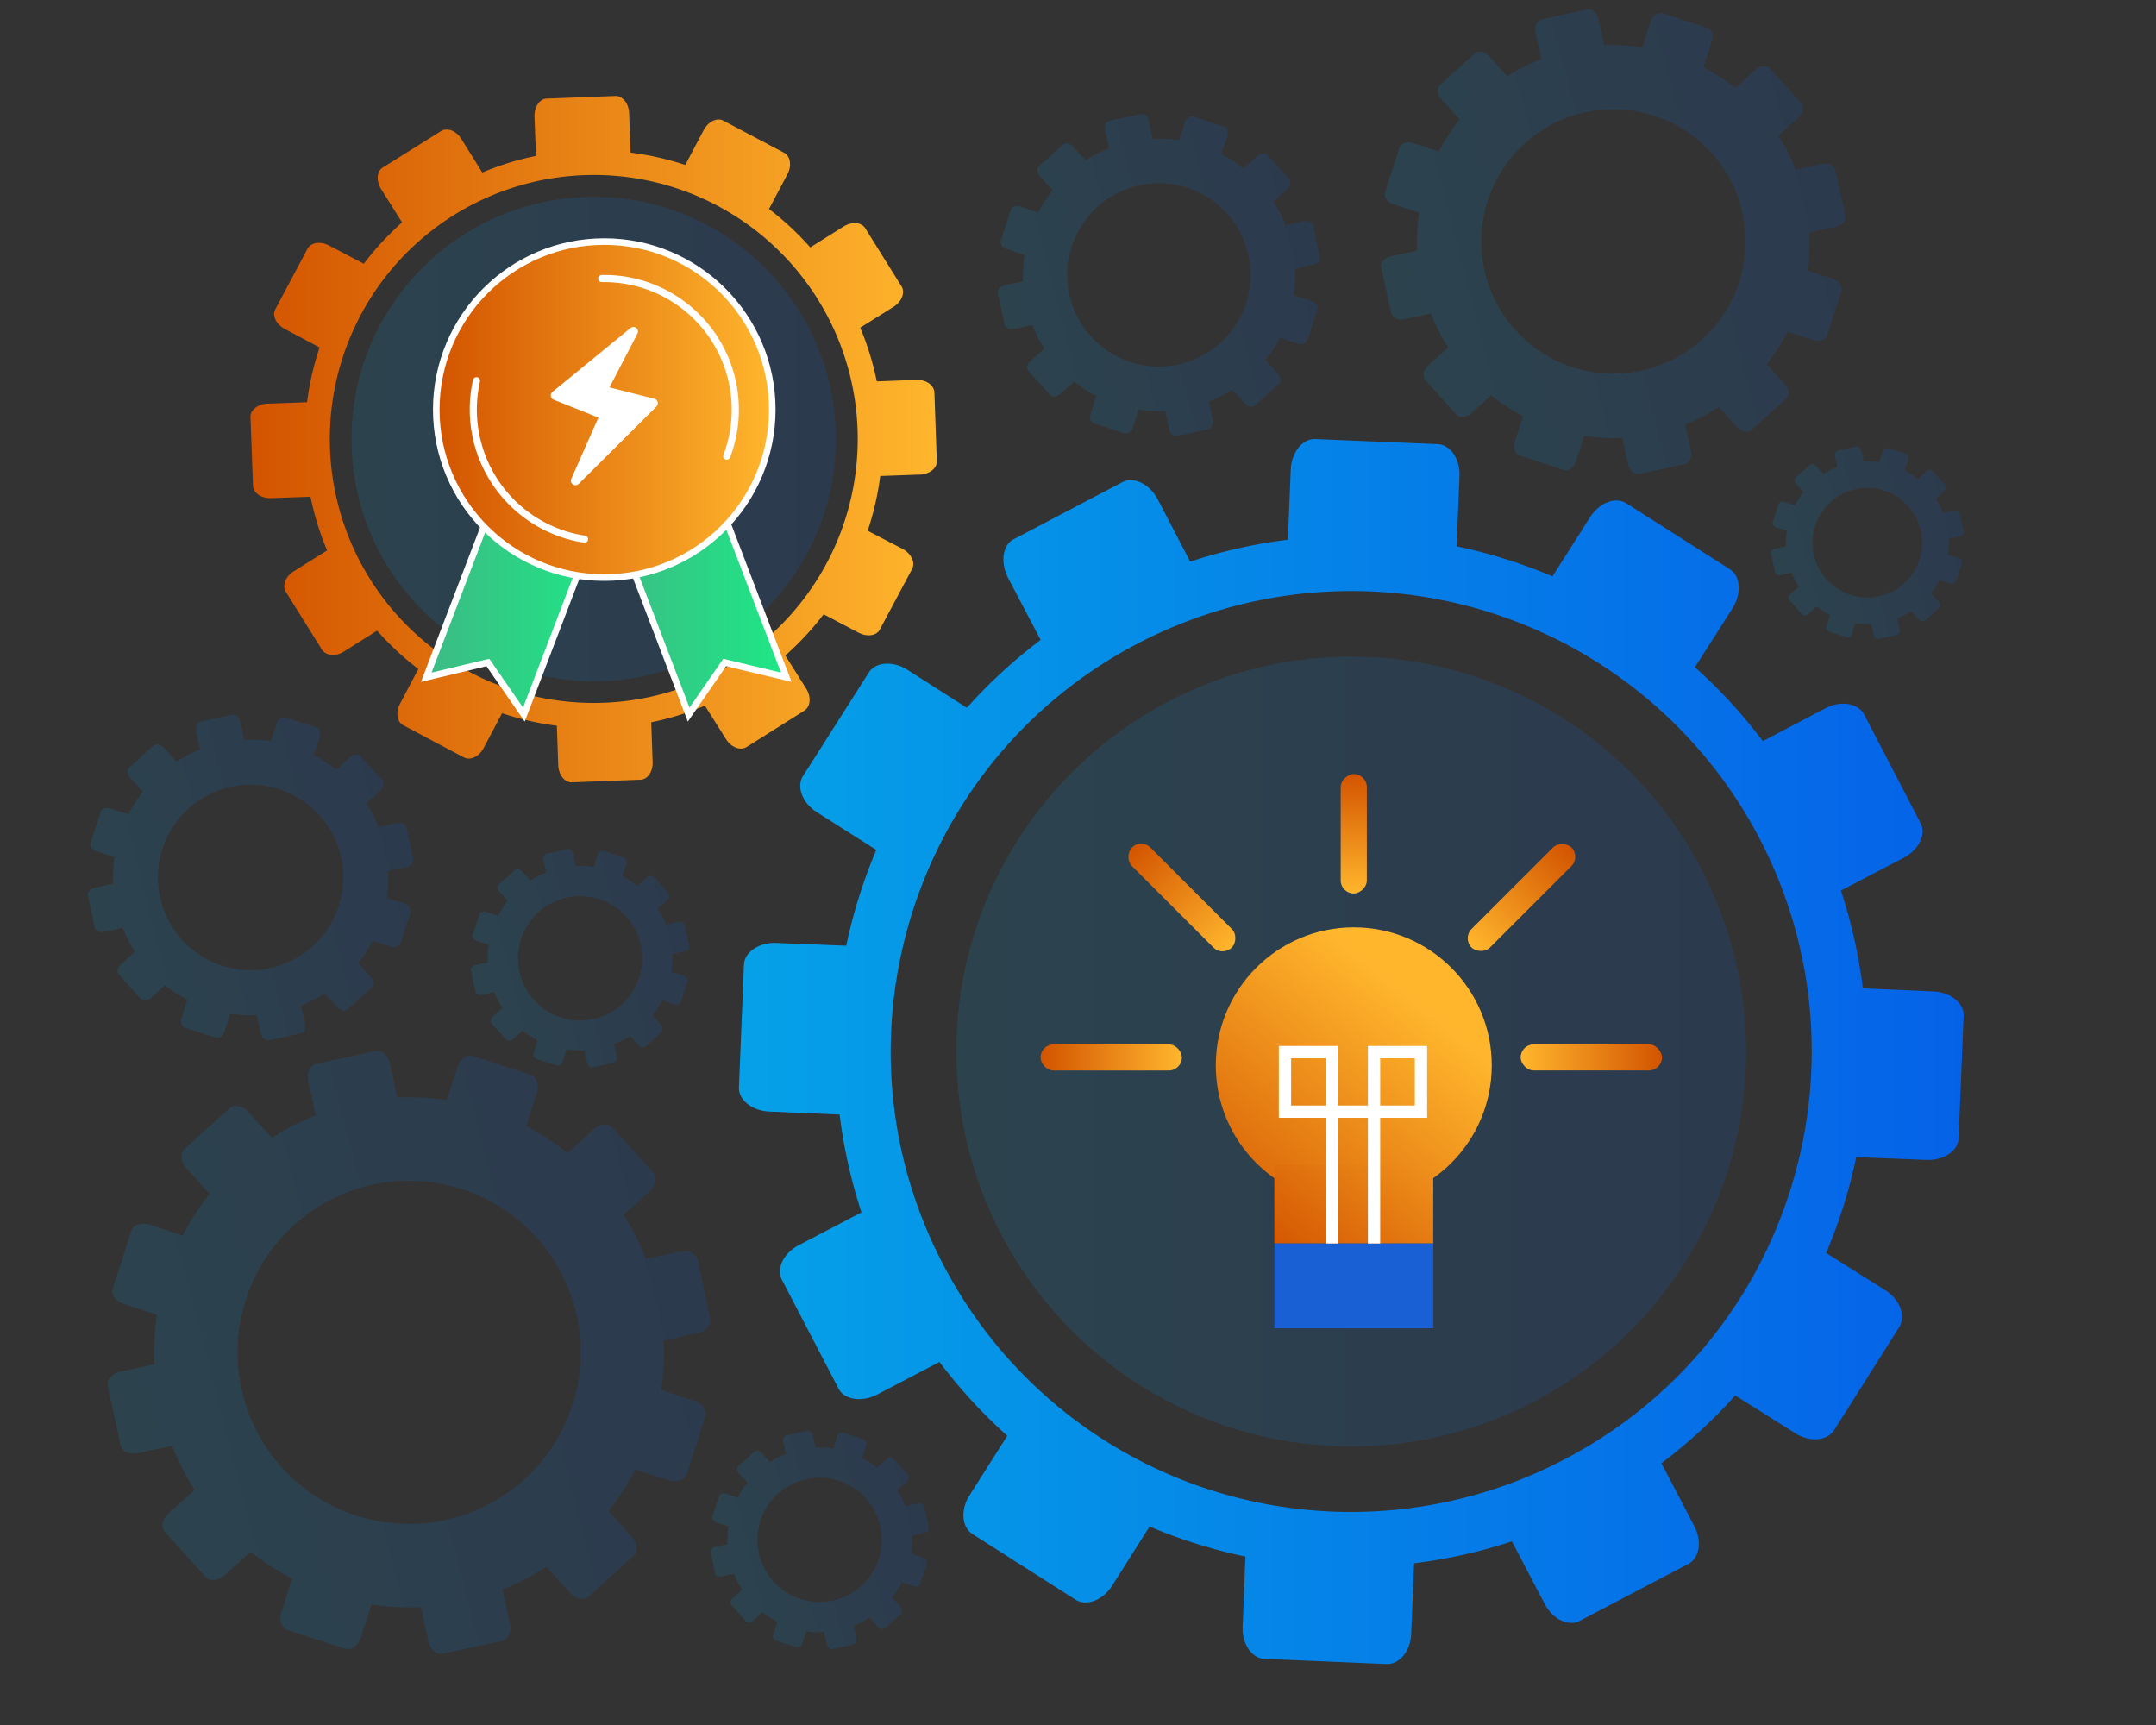 <svg id="Layer_1" data-name="Layer 1" xmlns="http://www.w3.org/2000/svg" xmlns:xlink="http://www.w3.org/1999/xlink" viewBox="0 0 650 520"><rect x="0" y="0" width="650" height="520" fill="#333333" stroke="none"/><defs><style>.cls-1{fill:url(#linear-gradient);}.cls-18,.cls-19,.cls-2,.cls-20,.cls-21,.cls-22,.cls-23,.cls-24,.cls-3{opacity:0.15;}.cls-2{fill:url(#linear-gradient-2);}.cls-3{fill:url(#linear-gradient-3);}.cls-4{fill:url(#linear-gradient-4);}.cls-5{fill:url(#linear-gradient-5);}.cls-6{fill:#1860d3;}.cls-7{fill:none;stroke-width:3.71px;}.cls-13,.cls-14,.cls-15,.cls-7{stroke:#fff;stroke-miterlimit:10;}.cls-8{fill:url(#linear-gradient-6);}.cls-9{fill:url(#linear-gradient-7);}.cls-10{fill:url(#linear-gradient-8);}.cls-11{fill:url(#linear-gradient-9);}.cls-12{fill:url(#linear-gradient-10);}.cls-13,.cls-14,.cls-15{stroke-width:1.98px;}.cls-13{fill:url(#linear-gradient-11);}.cls-14{fill:url(#linear-gradient-12);}.cls-15{fill:url(#linear-gradient-13);}.cls-16{fill:#fff;}.cls-17{fill:url(#linear-gradient-14);}.cls-18{fill:url(#linear-gradient-15);}.cls-19{fill:url(#linear-gradient-16);}.cls-20{fill:url(#linear-gradient-17);}.cls-21{fill:url(#linear-gradient-18);}.cls-22{fill:url(#linear-gradient-19);}.cls-23{fill:url(#linear-gradient-20);}.cls-24{fill:url(#linear-gradient-21);}</style><linearGradient id="linear-gradient" x1="75.55" y1="132.35" x2="282.44" y2="132.35" gradientUnits="userSpaceOnUse"><stop offset="0" stop-color="#d35400"/><stop offset="1" stop-color="#ffb62d"/></linearGradient><linearGradient id="linear-gradient-2" x1="288.33" y1="316.99" x2="526.42" y2="316.99" gradientUnits="userSpaceOnUse"><stop offset="0" stop-color="#05a1e8"/><stop offset="1" stop-color="#0562e8"/></linearGradient><linearGradient id="linear-gradient-3" x1="105.99" y1="132.35" x2="252" y2="132.35" xlink:href="#linear-gradient-2"/><linearGradient id="linear-gradient-4" x1="365.93" y1="373.33" x2="425.03" y2="300.27" xlink:href="#linear-gradient"/><linearGradient id="linear-gradient-5" x1="390.92" y1="384.28" x2="442.79" y2="320.16" xlink:href="#linear-gradient"/><linearGradient id="linear-gradient-6" x1="313.71" y1="318.77" x2="356.32" y2="318.77" xlink:href="#linear-gradient"/><linearGradient id="linear-gradient-7" x1="661.44" y1="-1343.39" x2="704.05" y2="-1343.39" gradientTransform="translate(-326.42 1613.95)" xlink:href="#linear-gradient"/><linearGradient id="linear-gradient-8" x1="-3164.26" y1="318.77" x2="-3121.65" y2="318.77" gradientTransform="matrix(1, 0, 0, -1, 3622.7, 637.53)" xlink:href="#linear-gradient"/><linearGradient id="linear-gradient-9" x1="-1798.04" y1="1116.09" x2="-1755.43" y2="1116.09" gradientTransform="matrix(1, 0, 0, -1, 2235.44, 1386.64)" xlink:href="#linear-gradient"/><linearGradient id="linear-gradient-10" x1="-231.1" y1="-2761.14" x2="-195.1" y2="-2761.14" gradientTransform="translate(621.24 3012.49)" xlink:href="#linear-gradient"/><linearGradient id="linear-gradient-11" x1="128.51" y1="175.98" x2="183.82" y2="175.98" gradientUnits="userSpaceOnUse"><stop offset="0" stop-color="#3dba85"/><stop offset="1" stop-color="#1de885"/></linearGradient><linearGradient id="linear-gradient-12" x1="181.75" y1="175.98" x2="237.05" y2="175.98" xlink:href="#linear-gradient-11"/><linearGradient id="linear-gradient-13" x1="131.54" y1="123.47" x2="232.83" y2="123.47" xlink:href="#linear-gradient"/><linearGradient id="linear-gradient-14" x1="222.76" y1="316.99" x2="592.01" y2="316.99" xlink:href="#linear-gradient-2"/><linearGradient id="linear-gradient-15" x1="301.15" y1="81.37" x2="398.65" y2="81.37" gradientTransform="translate(-9.73 91.66) rotate(-14.49)" xlink:href="#linear-gradient-2"/><linearGradient id="linear-gradient-16" x1="507.35" y1="212.96" x2="565.62" y2="212.96" gradientTransform="translate(-9.73 91.66) rotate(-14.49)" xlink:href="#linear-gradient-2"/><linearGradient id="linear-gradient-17" x1="96.37" y1="237.13" x2="162.45" y2="237.13" gradientTransform="translate(-9.73 91.66) rotate(-14.49)" xlink:href="#linear-gradient-2"/><linearGradient id="linear-gradient-18" x1="-9.97" y1="188.69" x2="88.59" y2="188.69" gradientTransform="translate(-9.73 91.66) rotate(-14.49)" xlink:href="#linear-gradient-2"/><linearGradient id="linear-gradient-19" x1="-41.44" y1="339.26" x2="140.96" y2="339.26" gradientTransform="translate(-9.73 91.66) rotate(-14.49)" xlink:href="#linear-gradient-2"/><linearGradient id="linear-gradient-20" x1="414.77" y1="105.89" x2="555.3" y2="105.89" gradientTransform="translate(-9.73 91.66) rotate(-14.49)" xlink:href="#linear-gradient-2"/><linearGradient id="linear-gradient-21" x1="122.43" y1="424.95" x2="188.51" y2="424.95" gradientTransform="translate(-9.73 91.66) rotate(-14.49)" xlink:href="#linear-gradient-2"/></defs><path class="cls-1" d="M276.27,114.52l-11.93.45a86.2,86.2,0,0,0-5-16.2l10.1-6.3c2.43-1.56,3.51-4.31,2.35-6.15L260.87,68.81c-1.16-1.86-4.1-2.08-6.59-.5l-10,6.26A87.94,87.94,0,0,0,231.85,63l5.54-10.46c1.37-2.57.91-5.48-1-6.49l-18.32-9.69c-1.86-1-4.53.25-5.92,2.85L206.6,49.73A86.07,86.07,0,0,0,190.11,46l-.44-11.92c-.12-2.91-2-5.23-4.1-5.15l-20.7.79c-2.15,0-3.79,2.47-3.73,5.43L161.59,47a85.62,85.62,0,0,0-16.19,5l-6.31-10.12c-1.53-2.47-4.29-3.53-6.12-2.37l-17.58,11c-1.84,1.16-2,4.06-.46,6.53l6.29,10A87.54,87.54,0,0,0,109.68,79.5L99.19,74c-2.56-1.34-5.48-.92-6.49,1L83,93.23c-1,1.91.24,4.54,2.87,5.94l10.48,5.57a86.31,86.31,0,0,0-3.78,16.51l-11.91.43c-2.94.08-5.26,1.95-5.14,4.12l.75,20.63c.07,2.16,2.49,3.8,5.41,3.74l11.93-.43a85.57,85.57,0,0,0,5,16.19l-10.09,6.32c-2.43,1.52-3.54,4.32-2.35,6.15l10.93,17.5c1.22,1.82,4.12,2.06,6.59.51l10-6.3a87.75,87.75,0,0,0,12.43,11.56l-5.52,10.48c-1.35,2.57-.94,5.47,1,6.49l18.28,9.7c1.93,1,4.6-.29,5.93-2.84L151.36,215a85.81,85.81,0,0,0,16.52,3.77l.42,11.89c.13,2.95,1.93,5.26,4.14,5.17l20.67-.79c2.13-.06,3.8-2.48,3.65-5.38l-.42-11.93a86.21,86.21,0,0,0,16.18-5l6.35,10.06c1.55,2.51,4.3,3.54,6.18,2.42l17.48-11c1.84-1.21,2.09-4.11.53-6.61l-6.3-10a86.54,86.54,0,0,0,11.55-12.42l10.5,5.52c2.57,1.37,5.49,1,6.49-1L275,171.49c1-1.91-.24-4.57-2.83-6L261.6,160a88,88,0,0,0,3.78-16.51l11.89-.42c3-.1,5.27-1.93,5.16-4.11l-.72-20.66C281.59,116.07,279.16,114.4,276.27,114.52Zm-17.73,14.92A79.58,79.58,0,1,1,176.05,52.8,79.56,79.56,0,0,1,258.54,129.44Z"/><circle class="cls-2" cx="407.37" cy="316.99" r="119.05"/><circle class="cls-3" cx="178.99" cy="132.35" r="73"/><circle class="cls-4" cx="408.14" cy="321.15" r="41.6"/><rect class="cls-5" x="384.2" y="351.14" width="47.89" height="23.7"/><rect class="cls-6" x="384.2" y="374.84" width="47.89" height="25.57"/><polyline class="cls-7" points="414.25 374.84 414.25 317.16 428.4 317.16 428.4 335.11 407.9 335.11 387.4 335.11 387.4 317.16 401.55 317.16 401.55 374.84"/><rect class="cls-8" x="313.71" y="314.83" width="42.61" height="7.88" rx="3.94"/><rect class="cls-9" x="335.02" y="266.61" width="42.61" height="7.88" rx="3.94" transform="translate(295.67 -172.71) rotate(45)"/><rect class="cls-10" x="458.44" y="314.83" width="42.61" height="7.88" rx="3.94" transform="translate(959.5 637.53) rotate(-180)"/><rect class="cls-11" x="437.4" y="266.61" width="42.61" height="7.88" rx="3.94" transform="translate(974.37 137.51) rotate(135)"/><rect class="cls-12" x="390.14" y="247.41" width="36" height="7.88" rx="3.94" transform="translate(659.49 -156.8) rotate(90)"/><polygon class="cls-13" points="157.94 215.42 147.09 199.71 128.51 204.16 154.38 136.55 183.82 147.81 157.94 215.42"/><polygon class="cls-14" points="207.62 215.42 218.48 199.71 237.05 204.16 211.18 136.55 181.75 147.81 207.62 215.42"/><circle class="cls-15" cx="182.18" cy="123.47" r="50.65"/><path class="cls-16" d="M182.18,82.89h-.76a1.08,1.08,0,0,0-.87,1.7h0a1.09,1.09,0,0,0,.91.45h.72a38.46,38.46,0,0,1,35.93,52.07,1.05,1.05,0,0,0,.12,1h0a1.08,1.08,0,0,0,1.89-.23,40.6,40.6,0,0,0-37.94-55Zm-38.41,40.58a38.75,38.75,0,0,1,.93-8.46,1.08,1.08,0,0,0-.15-.84h0a1.08,1.08,0,0,0-1.94.35,40.63,40.63,0,0,0,33.51,49.08,1.07,1.07,0,0,0,1-1.67h0a1,1,0,0,0-.73-.45A38.43,38.43,0,0,1,143.77,123.47Z"/><path class="cls-16" d="M190.08,98.89l-23.53,19.25a1.38,1.38,0,0,0,.36,2.34l13.5,5.41-8.16,18.42a1.38,1.38,0,0,0,2.24,1.54l23.43-23.32a1.39,1.39,0,0,0-.64-2.32l-13.53-3.43,8.42-16.19A1.37,1.37,0,0,0,190.08,98.89Z"/><path class="cls-17" d="M550.33,213.52l-18.87,9.89A155.46,155.46,0,0,0,511,201.13l11.42-17.9c2.68-4.38,2.34-9.64-1-11.71l-31.09-19.79c-3.31-2.1-8.2-.18-11,4.26l-11.28,17.76a156.19,156.19,0,0,0-28.91-9.07l.87-21.11c.23-5.18-2.74-9.52-6.56-9.69l-36.95-1.53c-3.73-.14-7.12,3.89-7.35,9.14l-.87,21.21a155,155,0,0,0-29.45,6.61L349,150.46c-2.42-4.6-7.27-6.88-10.57-5.14l-32.71,17.17c-3.43,1.71-4.21,6.9-1.85,11.63l9.87,18.79a153.67,153.67,0,0,0-22.25,20.45l-17.92-11.45c-4.39-2.78-9.64-2.39-11.69.9L242.05,234c-2,3.3-.11,8.1,4.28,10.87l17.86,11.34a156.24,156.24,0,0,0-9.06,28.87L234,284.25c-5.14-.2-9.53,2.73-9.71,6.54l-1.51,36.93c-.16,3.84,3.91,7.12,9.19,7.36l21.16.9a155.33,155.33,0,0,0,6.59,29.49l-18.82,9.84c-4.69,2.4-7,7.18-5.11,10.59l17,32.66c1.77,3.42,6.91,4.2,11.57,1.87l18.88-9.87a154.81,154.81,0,0,0,20.45,22.25l-11.39,17.94c-2.76,4.33-2.39,9.68.93,11.71l31.06,19.79c3.34,2,8.2.16,11-4.25l11.29-17.83a157.3,157.3,0,0,0,28.9,9.06l-.84,21.13c-.2,5.16,2.7,9.52,6.54,9.7l36.9,1.57c3.88.12,7.2-4,7.37-9.13l.88-21.26a153.28,153.28,0,0,0,29.49-6.61l9.84,18.81c2.45,4.65,7.14,7,10.63,5.15L509,471.44c3.37-1.72,4.21-6.92,1.75-11.48l-9.86-18.88a155.23,155.23,0,0,0,22.26-20.42l18,11.32c4.41,2.85,9.62,2.4,11.8-.84L572.63,400c2-3.36.18-8.23-4.24-11.06l-17.83-11.24a155.35,155.35,0,0,0,9.06-28.88l21.15.83c5.19.22,9.58-2.68,9.72-6.54L592,306.27c.18-3.86-3.9-7.17-9.14-7.4l-21.24-.94A153.87,153.87,0,0,0,555,268.46l18.83-9.82c4.7-2.43,7-7.16,5.17-10.57l-17-32.72C560.09,211.93,554.9,211.11,550.33,213.52Zm-19.92,39.13c35.48,68,9.19,151.89-58.74,187.26a138.58,138.58,0,0,1-187.28-58.66C248.81,313.41,275.15,229.44,343,194A138.86,138.86,0,0,1,530.41,252.65Z"/><path class="cls-18" d="M379.11,47l-4.17,3.77a41,41,0,0,0-6.7-4.34L370,41.1c.4-1.3,0-2.62-1-2.93l-9.26-3c-1-.32-2.11.5-2.53,1.82l-1.71,5.28a41.86,41.86,0,0,0-8-.41l-1.17-5.45c-.29-1.34-1.33-2.25-2.32-2l-9.55,2c-1,.21-1.56,1.46-1.27,2.82l1.17,5.48a41.27,41.27,0,0,0-7.09,3.63l-3.77-4.16c-.92-1-2.31-1.28-3-.62l-7.23,6.55c-.76.66-.62,2,.3,3.1l3.77,4.15a39.93,39.93,0,0,0-4.34,6.7l-5.34-1.75c-1.31-.42-2.62,0-2.93,1l-3,9.29c-.3,1,.51,2.08,1.82,2.5l5.31,1.72a41.76,41.76,0,0,0-.41,8L302.91,86c-1.33.29-2.26,1.33-2.05,2.32l2.05,9.54c.22,1,1.47,1.56,2.84,1.27l5.47-1.17a40.39,40.39,0,0,0,3.63,7.11l-4.16,3.76c-1,.92-1.31,2.29-.61,3l6.52,7.22c.68.76,2,.62,3.08-.28l4.18-3.77a40.84,40.84,0,0,0,6.69,4.33l-1.72,5.34c-.42,1.29,0,2.63,1,2.93l9.25,3a2.26,2.26,0,0,0,2.52-1.81l1.71-5.3a41.1,41.1,0,0,0,8,.4l1.18,5.46c.29,1.33,1.32,2.26,2.31,2.05l9.54-2a2.25,2.25,0,0,0,1.28-2.82l-1.18-5.49a41,41,0,0,0,7.1-3.64l3.76,4.16c.94,1,2.29,1.31,3.06.61l7.22-6.54c.75-.67.62-2-.31-3l-3.77-4.18a40.25,40.25,0,0,0,4.34-6.69l5.34,1.71a2.25,2.25,0,0,0,3-1l3-9.26c.3-1-.49-2.11-1.81-2.54L390,89a41.76,41.76,0,0,0,.41-8l5.46-1.18c1.34-.29,2.27-1.32,2.05-2.32L395.89,68c-.21-1-1.47-1.58-2.83-1.29l-5.49,1.16a39.61,39.61,0,0,0-3.64-7.09L388.1,57c1-.93,1.32-2.29.62-3l-6.51-7.24A2.27,2.27,0,0,0,379.11,47Zm-9.19,17.35a27.65,27.65,0,1,1-39.07-2A27.63,27.63,0,0,1,369.92,64.35Z"/><path class="cls-19" d="M580.73,142.15l-2.49,2.26a23.81,23.81,0,0,0-4-2.6l1-3.19a1.37,1.37,0,0,0-.61-1.75l-5.53-1.8c-.59-.19-1.26.3-1.51,1.09l-1,3.16a24.58,24.58,0,0,0-4.77-.25l-.7-3.26c-.17-.8-.8-1.34-1.39-1.22L554,135.82a1.35,1.35,0,0,0-.76,1.68l.71,3.28a24.59,24.59,0,0,0-4.24,2.17l-2.25-2.49a1.38,1.38,0,0,0-1.82-.37L541.35,144a1.35,1.35,0,0,0,.17,1.85l2.25,2.48a24.39,24.39,0,0,0-2.59,4l-3.19-1a1.34,1.34,0,0,0-1.75.6l-1.8,5.56c-.18.58.3,1.24,1.08,1.49l3.18,1a24.54,24.54,0,0,0-.25,4.77l-3.26.7c-.8.17-1.35.79-1.23,1.38l1.23,5.71a1.35,1.35,0,0,0,1.69.76l3.27-.7a24,24,0,0,0,2.18,4.25l-2.49,2.24a1.33,1.33,0,0,0-.37,1.82l3.9,4.32a1.35,1.35,0,0,0,1.84-.17l2.5-2.26a24.45,24.45,0,0,0,4,2.6l-1,3.19a1.33,1.33,0,0,0,.6,1.75l5.53,1.8a1.35,1.35,0,0,0,1.51-1.09l1-3.17a24.64,24.64,0,0,0,4.78.25l.7,3.26c.18.79.79,1.35,1.39,1.22l5.7-1.22a1.34,1.34,0,0,0,.76-1.68l-.7-3.28a24.3,24.3,0,0,0,4.24-2.18l2.25,2.49a1.34,1.34,0,0,0,1.83.36l4.31-3.91a1.31,1.31,0,0,0-.18-1.82l-2.26-2.5a23.81,23.81,0,0,0,2.6-4l3.19,1a1.36,1.36,0,0,0,1.77-.6l1.79-5.53a1.37,1.37,0,0,0-1.09-1.53l-3.17-1a24.58,24.58,0,0,0,.25-4.77l3.26-.71c.8-.17,1.36-.79,1.23-1.38l-1.23-5.69a1.34,1.34,0,0,0-1.69-.77l-3.28.69a24.25,24.25,0,0,0-2.17-4.24l2.49-2.24a1.33,1.33,0,0,0,.37-1.82l-3.9-4.33A1.35,1.35,0,0,0,580.73,142.15Zm-5.49,10.37a16.53,16.53,0,1,1-23.35-1.18A16.52,16.52,0,0,1,575.24,152.52Z"/><path class="cls-20" d="M195,264.54l-2.83,2.56a26.92,26.92,0,0,0-4.54-3l1.18-3.61a1.54,1.54,0,0,0-.69-2l-6.27-2c-.67-.22-1.43.33-1.72,1.22L179,261.33a28,28,0,0,0-5.41-.28l-.8-3.7c-.19-.9-.9-1.52-1.57-1.38l-6.47,1.39a1.52,1.52,0,0,0-.86,1.91l.8,3.71a28,28,0,0,0-4.81,2.47l-2.55-2.82a1.54,1.54,0,0,0-2.06-.42l-4.9,4.44a1.52,1.52,0,0,0,.2,2.09l2.55,2.82a27.49,27.49,0,0,0-2.94,4.54l-3.62-1.18a1.49,1.49,0,0,0-2,.68l-2.05,6.3c-.2.66.35,1.4,1.23,1.69l3.6,1.16a28,28,0,0,0-.27,5.41l-3.71.8c-.9.19-1.53.9-1.39,1.56l1.4,6.47a1.51,1.51,0,0,0,1.92.86l3.7-.79a27.77,27.77,0,0,0,2.47,4.82l-2.83,2.55a1.5,1.5,0,0,0-.41,2.06l4.42,4.89a1.52,1.52,0,0,0,2.09-.19l2.83-2.56a27.49,27.49,0,0,0,4.54,2.94L161,317.19a1.52,1.52,0,0,0,.68,2l6.27,2a1.53,1.53,0,0,0,1.71-1.23l1.16-3.6a28,28,0,0,0,5.41.28l.8,3.7c.2.9.9,1.53,1.57,1.38l6.47-1.38a1.52,1.52,0,0,0,.86-1.91l-.8-3.72a26.44,26.44,0,0,0,4.82-2.47l2.55,2.82a1.51,1.51,0,0,0,2.07.42l4.89-4.44a1.48,1.48,0,0,0-.21-2.06l-2.55-2.83a27.49,27.49,0,0,0,2.94-4.54l3.62,1.16a1.54,1.54,0,0,0,2-.67l2-6.28a1.54,1.54,0,0,0-1.23-1.72L202.43,293a27.23,27.23,0,0,0,.27-5.41l3.71-.81c.91-.19,1.53-.89,1.39-1.57l-1.39-6.45a1.51,1.51,0,0,0-1.92-.87l-3.72.79a27.29,27.29,0,0,0-2.46-4.81l2.82-2.55a1.51,1.51,0,0,0,.42-2.06l-4.42-4.91A1.53,1.53,0,0,0,195,264.54Zm-6.23,11.76A18.74,18.74,0,1,1,162.33,275,18.74,18.74,0,0,1,188.81,276.3Z"/><path class="cls-21" d="M105.58,228.23l-4.22,3.82a41.19,41.19,0,0,0-6.76-4.4l1.75-5.39c.4-1.31,0-2.64-1-3l-9.36-3c-1-.33-2.13.49-2.56,1.83l-1.73,5.34a41.88,41.88,0,0,0-8.07-.41l-1.19-5.51c-.29-1.36-1.34-2.28-2.34-2.07l-9.65,2.07c-1,.22-1.58,1.48-1.29,2.85l1.19,5.54a41.18,41.18,0,0,0-7.17,3.68l-3.81-4.21c-.93-1-2.34-1.29-3.07-.63L39,231.38c-.77.67-.63,2.06.3,3.12l3.81,4.2a40.57,40.57,0,0,0-4.39,6.77l-5.4-1.76c-1.31-.43-2.65,0-2.95,1l-3.05,9.4c-.31,1,.51,2.1,1.83,2.52l5.37,1.74a41.1,41.1,0,0,0-.41,8.07l-5.53,1.19c-1.34.29-2.28,1.34-2.07,2.33l2.08,9.65c.21,1,1.48,1.58,2.86,1.29L37,279.73a41.92,41.92,0,0,0,3.67,7.18l-4.2,3.8c-1.05.93-1.33,2.32-.62,3.08l6.59,7.3c.69.76,2.07.62,3.12-.29L49.73,297a40.16,40.16,0,0,0,6.77,4.39l-1.75,5.4c-.42,1.3,0,2.66,1,3l9.35,3a2.3,2.3,0,0,0,2.56-1.83l1.73-5.36a42.7,42.7,0,0,0,8.07.41l1.19,5.51c.29,1.35,1.34,2.28,2.34,2.07l9.64-2.06c1-.22,1.59-1.51,1.3-2.85l-1.2-5.55a41.27,41.27,0,0,0,7.18-3.68l3.8,4.21c1,1,2.31,1.33,3.09.62l7.3-6.62c.76-.67.63-2.07-.31-3.08L108,290.34a41.87,41.87,0,0,0,4.39-6.77l5.4,1.73a2.29,2.29,0,0,0,3-1l3-9.36c.29-1-.5-2.14-1.84-2.58l-5.35-1.71a41.92,41.92,0,0,0,.41-8.07l5.52-1.2c1.36-.29,2.3-1.33,2.08-2.34l-2.08-9.63c-.21-1-1.48-1.59-2.85-1.3l-5.55,1.18a40.83,40.83,0,0,0-3.68-7.17l4.21-3.8c1-.94,1.33-2.32.63-3.08l-6.59-7.31A2.29,2.29,0,0,0,105.58,228.23Zm-9.29,17.54a27.95,27.95,0,1,1-39.49-2A27.93,27.93,0,0,1,96.29,245.77Z"/><path class="cls-22" d="M178.92,340.52l-7.8,7.06a77,77,0,0,0-12.53-8.12l3.25-10c.74-2.43-.07-4.9-1.9-5.48l-17.31-5.62c-1.84-.6-3.95.92-4.74,3.39l-3.2,9.89a77,77,0,0,0-14.94-.76l-2.2-10.21c-.53-2.5-2.49-4.21-4.33-3.82l-17.87,3.84c-1.8.39-2.92,2.74-2.38,5.27l2.21,10.26A76.28,76.28,0,0,0,81.91,343l-7-7.79c-1.73-1.91-4.33-2.4-5.69-1.16L55.64,346.35c-1.42,1.24-1.16,3.82.56,5.78l7,7.77a75.89,75.89,0,0,0-8.11,12.53l-10-3.26c-2.44-.79-4.91.05-5.48,1.88L34,388.44c-.57,1.83.95,3.89,3.39,4.67l9.94,3.22a76.88,76.88,0,0,0-.76,14.93l-10.22,2.19c-2.49.54-4.23,2.48-3.84,4.33l3.84,17.85c.4,1.86,2.75,2.92,5.31,2.38l10.23-2.18a76.82,76.82,0,0,0,6.8,13.29l-7.79,7c-2,1.73-2.45,4.3-1.14,5.7L62,475.36c1.27,1.41,3.82,1.15,5.76-.54l7.81-7.05a76.31,76.31,0,0,0,12.53,8.11l-3.23,10c-.78,2.41.05,4.92,1.89,5.48L104.05,497c1.84.54,3.94-.94,4.73-3.39l3.19-9.92a77.82,77.82,0,0,0,14.94.76l2.21,10.21c.54,2.49,2.47,4.22,4.33,3.83l17.84-3.81c1.87-.42,3-2.81,2.4-5.28l-2.21-10.27a76.87,76.87,0,0,0,13.29-6.81l7,7.78c1.75,1.92,4.28,2.46,5.72,1.15L191,469c1.4-1.24,1.16-3.82-.58-5.7l-7-7.81A75.87,75.87,0,0,0,191.52,443l10,3.2c2.46.81,4.9,0,5.54-1.86L212.64,427c.55-1.85-.93-4-3.4-4.76L199.33,419a77,77,0,0,0,.76-14.93l10.22-2.22c2.51-.54,4.25-2.47,3.84-4.34l-3.84-17.81c-.39-1.87-2.75-2.94-5.28-2.41l-10.27,2.18A76.78,76.78,0,0,0,188,366.22l7.79-7c1.95-1.75,2.47-4.3,1.16-5.7L184.72,340C183.39,338.56,180.81,338.8,178.92,340.52ZM161.73,373a51.72,51.72,0,1,1-73.09-3.7A51.7,51.7,0,0,1,161.73,373Z"/><path class="cls-23" d="M529.19,21.08l-6,5.44a60,60,0,0,0-9.65-6.26l2.5-7.68c.58-1.87,0-3.78-1.46-4.23L501.23,4c-1.42-.46-3,.71-3.65,2.62l-2.46,7.62a59.19,59.19,0,0,0-11.52-.59l-1.69-7.86c-.41-1.94-1.92-3.25-3.34-2.95l-13.76,3c-1.39.3-2.25,2.11-1.84,4.06l1.7,7.9A59.43,59.43,0,0,0,454.45,23L449,17c-1.33-1.47-3.34-1.85-4.39-.89l-10.41,9.44c-1.1.95-.9,2.94.42,4.46l5.43,6a58.31,58.31,0,0,0-6.25,9.66l-7.7-2.51c-1.88-.61-3.78,0-4.22,1.44L417.56,58c-.45,1.41.72,3,2.61,3.6l7.66,2.47a59.09,59.09,0,0,0-.59,11.51l-7.88,1.69c-1.91.41-3.25,1.91-2.95,3.33l3,13.75c.31,1.44,2.11,2.26,4.08,1.84l7.89-1.68a59.21,59.21,0,0,0,5.23,10.24l-6,5.42c-1.49,1.33-1.88,3.31-.87,4.38L439.09,125c1,1.09,3,.89,4.45-.41l6-5.43a59,59,0,0,0,9.66,6.25l-2.49,7.69c-.61,1.86,0,3.8,1.46,4.23l13.33,4.33c1.42.42,3-.72,3.64-2.61l2.46-7.64a59.92,59.92,0,0,0,11.51.58l1.7,7.87c.42,1.92,1.91,3.25,3.34,3l13.75-2.94c1.44-.32,2.27-2.16,1.84-4.06l-1.7-7.92a58.91,58.91,0,0,0,10.24-5.24l5.41,6c1.35,1.48,3.3,1.9,4.41.89l10.41-9.44c1.08-1,.89-3-.45-4.39l-5.43-6A58.52,58.52,0,0,0,538.9,100l7.69,2.47c1.9.63,3.78,0,4.27-1.44l4.31-13.34c.42-1.43-.72-3.05-2.62-3.67l-7.64-2.45a59,59,0,0,0,.59-11.5l7.87-1.71c1.94-.41,3.28-1.9,3-3.34l-3-13.72c-.3-1.44-2.12-2.27-4.07-1.86l-7.92,1.68a59.18,59.18,0,0,0-5.24-10.23l6-5.41c1.5-1.34,1.9-3.31.89-4.39l-9.38-10.43C532.64,19.57,530.65,19.76,529.19,21.08ZM516,46.09a39.85,39.85,0,1,1-56.31-2.85A39.83,39.83,0,0,1,516,46.09Z"/><path class="cls-24" d="M267.26,439.86l-2.83,2.56a27.83,27.83,0,0,0-4.53-2.94l1.17-3.62a1.52,1.52,0,0,0-.68-2l-6.28-2c-.66-.22-1.43.33-1.71,1.23l-1.16,3.58a27.29,27.29,0,0,0-5.42-.27l-.79-3.7c-.19-.91-.9-1.53-1.57-1.39L237,432.68a1.55,1.55,0,0,0-.87,1.92l.8,3.71a27.9,27.9,0,0,0-4.8,2.46L229.56,438a1.54,1.54,0,0,0-2.06-.42L222.6,442a1.53,1.53,0,0,0,.2,2.1l2.55,2.81a27.49,27.49,0,0,0-2.94,4.54l-3.61-1.18a1.52,1.52,0,0,0-2,.68l-2,6.3c-.21.66.34,1.41,1.23,1.69l3.6,1.17a28,28,0,0,0-.28,5.41l-3.7.79c-.9.2-1.53.9-1.39,1.57l1.39,6.47c.14.67,1,1.05,1.92.86l3.71-.79a27.29,27.29,0,0,0,2.46,4.81l-2.82,2.55a1.49,1.49,0,0,0-.41,2.06l4.42,4.9a1.51,1.51,0,0,0,2.08-.2l2.83-2.55a28.35,28.35,0,0,0,4.54,2.94l-1.17,3.62a1.51,1.51,0,0,0,.69,2l6.27,2c.66.2,1.42-.34,1.71-1.23l1.16-3.59a28,28,0,0,0,5.41.27l.8,3.7c.2.91.89,1.53,1.57,1.39l6.46-1.38a1.52,1.52,0,0,0,.87-1.91l-.8-3.72a28,28,0,0,0,4.81-2.47l2.55,2.82a1.52,1.52,0,0,0,2.07.41l4.9-4.43a1.5,1.5,0,0,0-.22-2.07l-2.55-2.83a27.83,27.83,0,0,0,2.94-4.53l3.62,1.16a1.55,1.55,0,0,0,2-.68l2-6.27a1.54,1.54,0,0,0-1.23-1.73l-3.59-1.15a28,28,0,0,0,.28-5.41l3.7-.8c.91-.2,1.54-.9,1.39-1.57l-1.39-6.45a1.52,1.52,0,0,0-1.91-.88L273,454a28,28,0,0,0-2.47-4.81l2.82-2.54a1.5,1.5,0,0,0,.42-2.07l-4.41-4.9A1.54,1.54,0,0,0,267.26,439.86ZM261,451.62a18.74,18.74,0,1,1-26.48-1.34A18.73,18.73,0,0,1,261,451.62Z"/></svg>